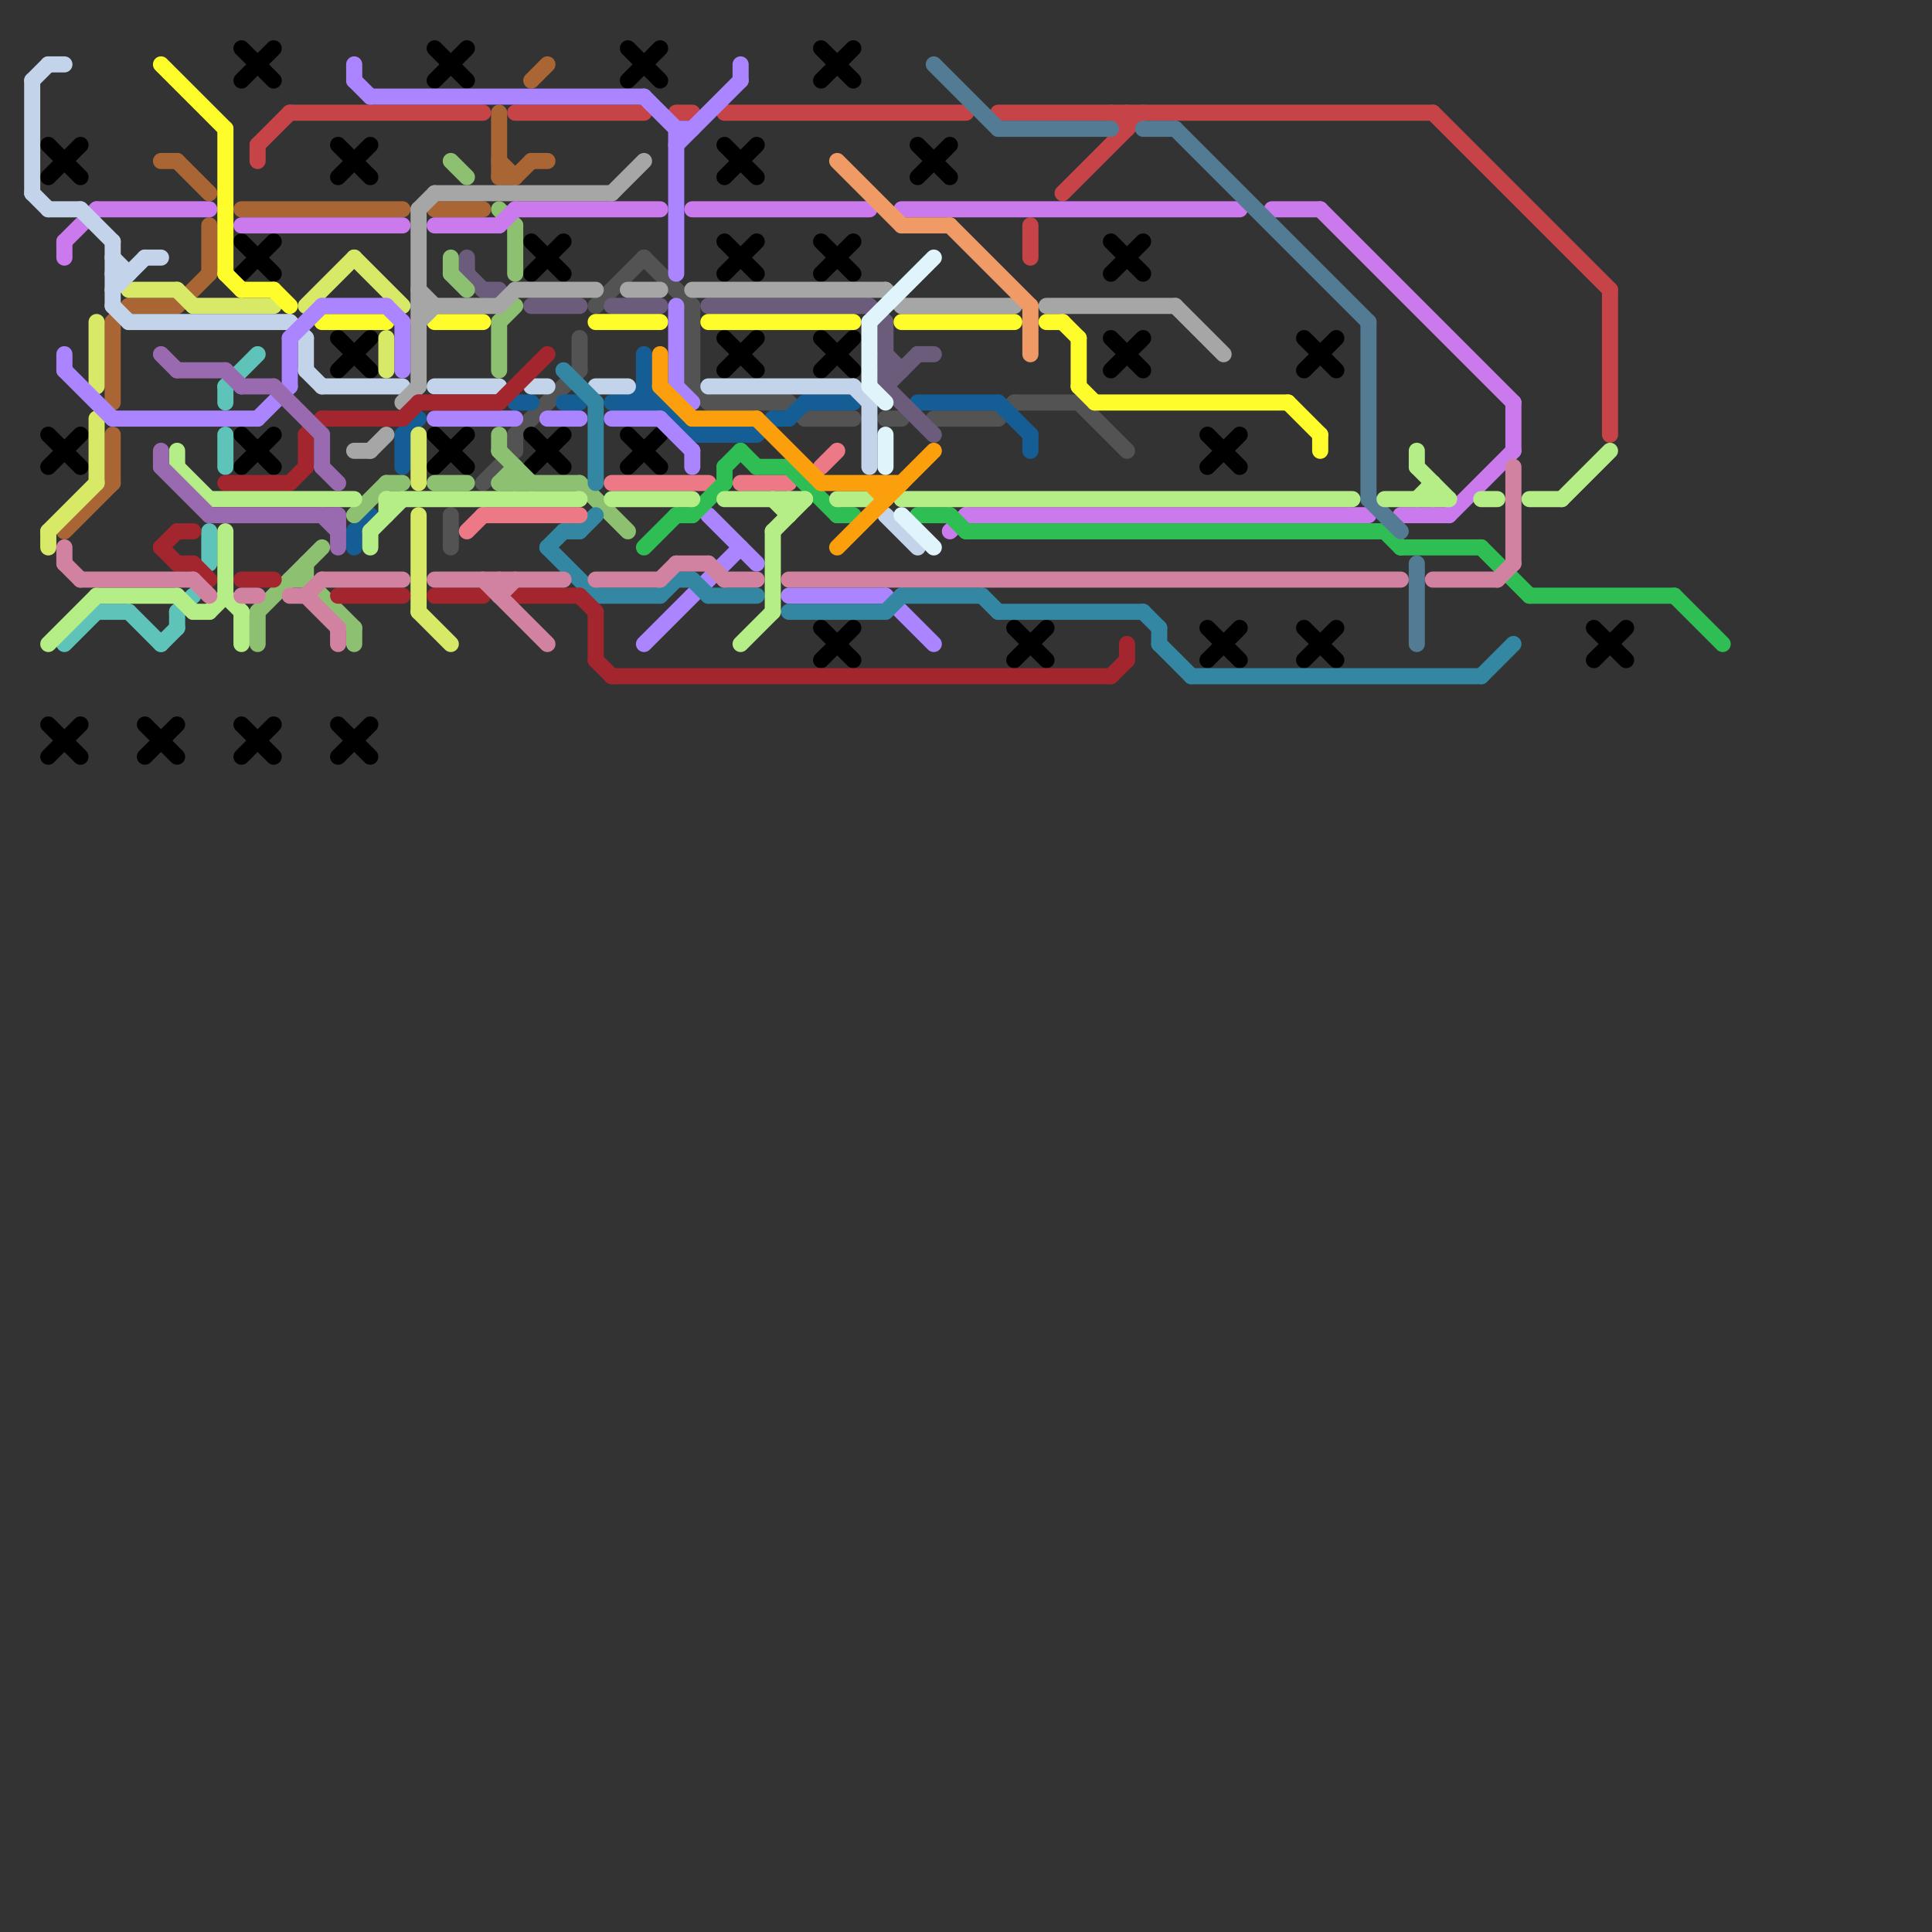 
<svg version="1.1" xmlns="http://www.w3.org/2000/svg" viewBox="0 0 120 120">
<rect x="0" y="0" width="120" height="120" fill="#333333" stroke="none"/>
<style>text { font: 1px Helvetica; font-weight: 600; white-space: pre; dominant-baseline: central; } line { stroke-width: 1; fill: none; stroke-linecap: round; stroke-linejoin: round; } .c0 { stroke: #535353 } .c1 { stroke: #000000 } .c2 { stroke: #c64447 } .c3 { stroke: #155e95 } .c4 { stroke: #6b5c7c } .c5 { stroke: #8dc071 } .c6 { stroke: #5ec4ba } .c7 { stroke: #a96634 } .c8 { stroke: #d8e968 } .c9 { stroke: #cb7aee } .c10 { stroke: #c3d4ea } .c11 { stroke: #fffc2c } .c12 { stroke: #ab85ff } .c13 { stroke: #a7a6a7 } .c14 { stroke: #f09b66 } .c15 { stroke: #3387a3 } .c16 { stroke: #ed7987 } .c17 { stroke: #a3252d } .c18 { stroke: #2fbe53 } .c19 { stroke: #547b94 } .c20 { stroke: #b5ed86 } .c21 { stroke: #9a6ab0 } .c22 { stroke: #fb9f0d } .c23 { stroke: #d282a1 } .c24 { stroke: #e0f4fb } .w1 { stroke-width: 1; }</style><defs><g id="wm-xf"><circle r="1.2" fill="#000"/><circle r="0.9" fill="#fff"/><circle r="0.6" fill="#000"/><circle r="0.3" fill="#fff"/></g><g id="wm"><circle r="0.6" fill="#000"/><circle r="0.3" fill="#fff"/></g></defs><line class="c0 " x1="50" y1="26" x2="53" y2="26"/><line class="c0 " x1="67" y1="25" x2="70" y2="28"/><line class="c0 " x1="43" y1="19" x2="43" y2="24"/><line class="c0 " x1="30" y1="30" x2="32" y2="28"/><line class="c0 " x1="40" y1="16" x2="43" y2="19"/><line class="c0 " x1="32" y1="27" x2="36" y2="23"/><line class="c0 " x1="58" y1="26" x2="62" y2="26"/><line class="c0 " x1="43" y1="24" x2="44" y2="25"/><line class="c0 " x1="44" y1="25" x2="49" y2="25"/><line class="c0 " x1="28" y1="32" x2="28" y2="34"/><line class="c0 " x1="55" y1="26" x2="56" y2="26"/><line class="c0 " x1="37" y1="19" x2="40" y2="16"/><line class="c0 " x1="36" y1="21" x2="36" y2="23"/><line class="c0 " x1="62" y1="26" x2="63" y2="25"/><line class="c0 " x1="63" y1="25" x2="67" y2="25"/><line class="c0 " x1="49" y1="25" x2="50" y2="26"/><line class="c0 " x1="32" y1="27" x2="32" y2="28"/><line class="c1 " x1="69" y1="15" x2="71" y2="17"/><line class="c1 " x1="21" y1="47" x2="23" y2="45"/><line class="c1 " x1="15" y1="27" x2="17" y2="29"/><line class="c1 " x1="3" y1="9" x2="5" y2="11"/><line class="c1 " x1="27" y1="27" x2="29" y2="29"/><line class="c1 " x1="51" y1="41" x2="53" y2="39"/><line class="c1 " x1="33" y1="27" x2="35" y2="29"/><line class="c1 " x1="81" y1="39" x2="83" y2="41"/><line class="c1 " x1="45" y1="15" x2="47" y2="17"/><line class="c1 " x1="45" y1="21" x2="47" y2="23"/><line class="c1 " x1="9" y1="45" x2="11" y2="47"/><line class="c1 " x1="39" y1="27" x2="41" y2="29"/><line class="c1 " x1="69" y1="23" x2="71" y2="21"/><line class="c1 " x1="45" y1="11" x2="47" y2="9"/><line class="c1 " x1="75" y1="29" x2="77" y2="27"/><line class="c1 " x1="21" y1="45" x2="23" y2="47"/><line class="c1 " x1="39" y1="5" x2="41" y2="3"/><line class="c1 " x1="21" y1="9" x2="23" y2="11"/><line class="c1 " x1="21" y1="11" x2="23" y2="9"/><line class="c1 " x1="75" y1="41" x2="77" y2="39"/><line class="c1 " x1="3" y1="29" x2="5" y2="27"/><line class="c1 " x1="51" y1="5" x2="53" y2="3"/><line class="c1 " x1="81" y1="41" x2="83" y2="39"/><line class="c1 " x1="33" y1="17" x2="35" y2="15"/><line class="c1 " x1="27" y1="3" x2="29" y2="5"/><line class="c1 " x1="51" y1="23" x2="53" y2="21"/><line class="c1 " x1="75" y1="27" x2="77" y2="29"/><line class="c1 " x1="15" y1="29" x2="17" y2="27"/><line class="c1 " x1="33" y1="29" x2="35" y2="27"/><line class="c1 " x1="45" y1="23" x2="47" y2="21"/><line class="c1 " x1="39" y1="3" x2="41" y2="5"/><line class="c1 " x1="51" y1="3" x2="53" y2="5"/><line class="c1 " x1="39" y1="29" x2="41" y2="27"/><line class="c1 " x1="21" y1="21" x2="23" y2="23"/><line class="c1 " x1="51" y1="15" x2="53" y2="17"/><line class="c1 " x1="9" y1="47" x2="11" y2="45"/><line class="c1 " x1="51" y1="17" x2="53" y2="15"/><line class="c1 " x1="3" y1="27" x2="5" y2="29"/><line class="c1 " x1="63" y1="39" x2="65" y2="41"/><line class="c1 " x1="15" y1="47" x2="17" y2="45"/><line class="c1 " x1="99" y1="39" x2="101" y2="41"/><line class="c1 " x1="15" y1="5" x2="17" y2="3"/><line class="c1 " x1="75" y1="39" x2="77" y2="41"/><line class="c1 " x1="81" y1="23" x2="83" y2="21"/><line class="c1 " x1="27" y1="5" x2="29" y2="3"/><line class="c1 " x1="3" y1="45" x2="5" y2="47"/><line class="c1 " x1="57" y1="9" x2="59" y2="11"/><line class="c1 " x1="51" y1="21" x2="53" y2="23"/><line class="c1 " x1="69" y1="17" x2="71" y2="15"/><line class="c1 " x1="69" y1="21" x2="71" y2="23"/><line class="c1 " x1="21" y1="23" x2="23" y2="21"/><line class="c1 " x1="51" y1="39" x2="53" y2="41"/><line class="c1 " x1="57" y1="11" x2="59" y2="9"/><line class="c1 " x1="15" y1="17" x2="17" y2="15"/><line class="c1 " x1="15" y1="45" x2="17" y2="47"/><line class="c1 " x1="45" y1="17" x2="47" y2="15"/><line class="c1 " x1="3" y1="11" x2="5" y2="9"/><line class="c1 " x1="63" y1="41" x2="65" y2="39"/><line class="c1 " x1="3" y1="47" x2="5" y2="45"/><line class="c1 " x1="45" y1="9" x2="47" y2="11"/><line class="c1 " x1="99" y1="41" x2="101" y2="39"/><line class="c1 " x1="27" y1="29" x2="29" y2="27"/><line class="c1 " x1="81" y1="21" x2="83" y2="23"/><line class="c1 " x1="15" y1="3" x2="17" y2="5"/><line class="c1 " x1="15" y1="15" x2="17" y2="17"/><line class="c1 " x1="33" y1="15" x2="35" y2="17"/><line class="c2 " x1="32" y1="7" x2="40" y2="7"/><line class="c2 " x1="16" y1="9" x2="18" y2="7"/><line class="c2 " x1="18" y1="7" x2="30" y2="7"/><line class="c2 " x1="16" y1="9" x2="16" y2="10"/><line class="c2 " x1="69" y1="7" x2="70" y2="8"/><line class="c2 " x1="89" y1="7" x2="100" y2="18"/><line class="c2 " x1="42" y1="7" x2="43" y2="7"/><line class="c2 " x1="66" y1="12" x2="71" y2="7"/><line class="c2 " x1="70" y1="7" x2="70" y2="8"/><line class="c2 " x1="64" y1="14" x2="64" y2="16"/><line class="c2 " x1="100" y1="18" x2="100" y2="27"/><line class="c2 " x1="62" y1="7" x2="89" y2="7"/><line class="c2 " x1="45" y1="7" x2="60" y2="7"/><line class="c3 " x1="50" y1="25" x2="53" y2="25"/><line class="c3 " x1="25" y1="27" x2="25" y2="29"/><line class="c3 " x1="48" y1="26" x2="49" y2="26"/><line class="c3 " x1="57" y1="25" x2="62" y2="25"/><line class="c3 " x1="40" y1="22" x2="40" y2="25"/><line class="c3 " x1="38" y1="25" x2="41" y2="25"/><line class="c3 " x1="62" y1="25" x2="64" y2="27"/><line class="c3 " x1="35" y1="25" x2="36" y2="25"/><line class="c3 " x1="64" y1="27" x2="64" y2="28"/><line class="c3 " x1="39" y1="25" x2="40" y2="24"/><line class="c3 " x1="22" y1="33" x2="23" y2="32"/><line class="c3 " x1="49" y1="26" x2="50" y2="25"/><line class="c3 " x1="43" y1="27" x2="47" y2="27"/><line class="c3 " x1="22" y1="33" x2="22" y2="34"/><line class="c3 " x1="25" y1="27" x2="26" y2="26"/><line class="c3 " x1="40" y1="24" x2="43" y2="27"/><line class="c3 " x1="47" y1="27" x2="48" y2="26"/><line class="c3 " x1="32" y1="25" x2="33" y2="25"/><line class="c4 " x1="44" y1="19" x2="54" y2="19"/><line class="c4 " x1="55" y1="22" x2="56" y2="23"/><line class="c4 " x1="33" y1="19" x2="36" y2="19"/><line class="c4 " x1="29" y1="16" x2="29" y2="17"/><line class="c4 " x1="30" y1="18" x2="31" y2="18"/><line class="c4 " x1="57" y1="22" x2="58" y2="22"/><line class="c4 " x1="55" y1="24" x2="57" y2="22"/><line class="c4 " x1="55" y1="24" x2="58" y2="27"/><line class="c4 " x1="29" y1="17" x2="30" y2="18"/><line class="c4 " x1="38" y1="19" x2="41" y2="19"/><line class="c4 " x1="55" y1="23" x2="56" y2="23"/><line class="c4 " x1="55" y1="20" x2="55" y2="24"/><line class="c4 " x1="54" y1="19" x2="55" y2="20"/><line class="c5 " x1="27" y1="30" x2="29" y2="30"/><line class="c5 " x1="16" y1="38" x2="16" y2="40"/><line class="c5 " x1="31" y1="20" x2="32" y2="19"/><line class="c5 " x1="31" y1="20" x2="31" y2="23"/><line class="c5 " x1="32" y1="29" x2="32" y2="30"/><line class="c5 " x1="31" y1="13" x2="32" y2="14"/><line class="c5 " x1="31" y1="28" x2="33" y2="30"/><line class="c5 " x1="19" y1="35" x2="19" y2="36"/><line class="c5 " x1="22" y1="39" x2="22" y2="40"/><line class="c5 " x1="16" y1="38" x2="20" y2="34"/><line class="c5 " x1="31" y1="30" x2="36" y2="30"/><line class="c5 " x1="32" y1="14" x2="32" y2="17"/><line class="c5 " x1="18" y1="36" x2="19" y2="36"/><line class="c5 " x1="19" y1="36" x2="22" y2="39"/><line class="c5 " x1="31" y1="30" x2="32" y2="29"/><line class="c5 " x1="36" y1="30" x2="39" y2="33"/><line class="c5 " x1="28" y1="17" x2="29" y2="18"/><line class="c5 " x1="28" y1="16" x2="28" y2="17"/><line class="c5 " x1="31" y1="27" x2="31" y2="28"/><line class="c5 " x1="24" y1="30" x2="25" y2="30"/><line class="c5 " x1="28" y1="10" x2="29" y2="11"/><line class="c5 " x1="22" y1="32" x2="24" y2="30"/><line class="c6 " x1="11" y1="38" x2="12" y2="37"/><line class="c6 " x1="14" y1="27" x2="14" y2="29"/><line class="c6 " x1="6" y1="38" x2="8" y2="38"/><line class="c6 " x1="10" y1="40" x2="11" y2="39"/><line class="c6 " x1="13" y1="33" x2="13" y2="35"/><line class="c6 " x1="11" y1="38" x2="11" y2="39"/><line class="c6 " x1="14" y1="24" x2="14" y2="25"/><line class="c6 " x1="14" y1="24" x2="16" y2="22"/><line class="c6 " x1="8" y1="38" x2="10" y2="40"/><line class="c6 " x1="4" y1="40" x2="6" y2="38"/><line class="c7 " x1="27" y1="13" x2="30" y2="13"/><line class="c7 " x1="11" y1="10" x2="13" y2="12"/><line class="c7 " x1="13" y1="14" x2="13" y2="17"/><line class="c7 " x1="8" y1="19" x2="11" y2="19"/><line class="c7 " x1="11" y1="19" x2="13" y2="17"/><line class="c7 " x1="33" y1="10" x2="34" y2="10"/><line class="c7 " x1="10" y1="10" x2="11" y2="10"/><line class="c7 " x1="31" y1="10" x2="32" y2="11"/><line class="c7 " x1="4" y1="33" x2="7" y2="30"/><line class="c7 " x1="31" y1="7" x2="31" y2="11"/><line class="c7 " x1="32" y1="11" x2="33" y2="10"/><line class="c7 " x1="33" y1="5" x2="34" y2="4"/><line class="c7 " x1="7" y1="20" x2="8" y2="19"/><line class="c7 " x1="31" y1="11" x2="32" y2="11"/><line class="c7 " x1="7" y1="27" x2="7" y2="30"/><line class="c7 " x1="7" y1="20" x2="7" y2="25"/><line class="c7 " x1="15" y1="13" x2="25" y2="13"/><line class="c8 " x1="3" y1="33" x2="3" y2="34"/><line class="c8 " x1="24" y1="21" x2="24" y2="23"/><line class="c8 " x1="6" y1="20" x2="6" y2="24"/><line class="c8 " x1="6" y1="26" x2="6" y2="30"/><line class="c8 " x1="26" y1="27" x2="26" y2="30"/><line class="c8 " x1="8" y1="18" x2="11" y2="18"/><line class="c8 " x1="3" y1="33" x2="6" y2="30"/><line class="c8 " x1="26" y1="32" x2="26" y2="38"/><line class="c8 " x1="11" y1="18" x2="12" y2="19"/><line class="c8 " x1="22" y1="16" x2="25" y2="19"/><line class="c8 " x1="26" y1="38" x2="28" y2="40"/><line class="c8 " x1="12" y1="19" x2="17" y2="19"/><line class="c8 " x1="19" y1="19" x2="22" y2="16"/><line class="c9 " x1="56" y1="13" x2="77" y2="13"/><line class="c9 " x1="79" y1="13" x2="82" y2="13"/><line class="c9 " x1="43" y1="13" x2="54" y2="13"/><line class="c9 " x1="87" y1="32" x2="90" y2="32"/><line class="c9 " x1="4" y1="15" x2="4" y2="16"/><line class="c9 " x1="59" y1="33" x2="60" y2="32"/><line class="c9 " x1="60" y1="32" x2="85" y2="32"/><line class="c9 " x1="6" y1="13" x2="13" y2="13"/><line class="c9 " x1="15" y1="14" x2="25" y2="14"/><line class="c9 " x1="31" y1="14" x2="32" y2="13"/><line class="c9 " x1="82" y1="13" x2="94" y2="25"/><line class="c9 " x1="27" y1="14" x2="31" y2="14"/><line class="c9 " x1="4" y1="15" x2="6" y2="13"/><line class="c9 " x1="32" y1="13" x2="41" y2="13"/><line class="c9 " x1="94" y1="25" x2="94" y2="28"/><line class="c9 " x1="90" y1="32" x2="94" y2="28"/><line class="c10 " x1="44" y1="24" x2="53" y2="24"/><line class="c10 " x1="3" y1="13" x2="5" y2="13"/><line class="c10 " x1="9" y1="16" x2="10" y2="16"/><line class="c10 " x1="7" y1="16" x2="8" y2="17"/><line class="c10 " x1="55" y1="32" x2="57" y2="34"/><line class="c10 " x1="54" y1="25" x2="54" y2="29"/><line class="c10 " x1="7" y1="18" x2="9" y2="16"/><line class="c10 " x1="8" y1="20" x2="18" y2="20"/><line class="c10 " x1="2" y1="12" x2="3" y2="13"/><line class="c10 " x1="3" y1="4" x2="4" y2="4"/><line class="c10 " x1="33" y1="24" x2="34" y2="24"/><line class="c10 " x1="19" y1="23" x2="20" y2="24"/><line class="c10 " x1="27" y1="24" x2="31" y2="24"/><line class="c10 " x1="19" y1="21" x2="19" y2="23"/><line class="c10 " x1="18" y1="20" x2="19" y2="21"/><line class="c10 " x1="2" y1="5" x2="2" y2="12"/><line class="c10 " x1="20" y1="24" x2="25" y2="24"/><line class="c10 " x1="7" y1="17" x2="8" y2="17"/><line class="c10 " x1="37" y1="24" x2="39" y2="24"/><line class="c10 " x1="2" y1="5" x2="3" y2="4"/><line class="c10 " x1="5" y1="13" x2="7" y2="15"/><line class="c10 " x1="7" y1="19" x2="8" y2="20"/><line class="c10 " x1="53" y1="24" x2="54" y2="25"/><line class="c10 " x1="7" y1="15" x2="7" y2="19"/><line class="c11 " x1="14" y1="8" x2="14" y2="17"/><line class="c11 " x1="44" y1="20" x2="53" y2="20"/><line class="c11 " x1="20" y1="20" x2="24" y2="20"/><line class="c11 " x1="68" y1="25" x2="80" y2="25"/><line class="c11 " x1="27" y1="20" x2="30" y2="20"/><line class="c11 " x1="82" y1="27" x2="82" y2="28"/><line class="c11 " x1="17" y1="18" x2="18" y2="19"/><line class="c11 " x1="80" y1="25" x2="82" y2="27"/><line class="c11 " x1="15" y1="18" x2="17" y2="18"/><line class="c11 " x1="56" y1="20" x2="63" y2="20"/><line class="c11 " x1="65" y1="20" x2="66" y2="20"/><line class="c11 " x1="10" y1="4" x2="14" y2="8"/><line class="c11 " x1="67" y1="24" x2="68" y2="25"/><line class="c11 " x1="67" y1="21" x2="67" y2="24"/><line class="c11 " x1="37" y1="20" x2="41" y2="20"/><line class="c11 " x1="14" y1="17" x2="15" y2="18"/><line class="c11 " x1="66" y1="20" x2="67" y2="21"/><line class="c12 " x1="18" y1="21" x2="18" y2="24"/><line class="c12 " x1="23" y1="6" x2="40" y2="6"/><line class="c12 " x1="27" y1="26" x2="32" y2="26"/><line class="c12 " x1="41" y1="26" x2="43" y2="28"/><line class="c12 " x1="42" y1="24" x2="43" y2="25"/><line class="c12 " x1="46" y1="4" x2="46" y2="5"/><line class="c12 " x1="24" y1="19" x2="25" y2="20"/><line class="c12 " x1="22" y1="4" x2="22" y2="5"/><line class="c12 " x1="42" y1="8" x2="42" y2="17"/><line class="c12 " x1="4" y1="22" x2="4" y2="23"/><line class="c12 " x1="49" y1="37" x2="55" y2="37"/><line class="c12 " x1="44" y1="32" x2="47" y2="35"/><line class="c12 " x1="16" y1="26" x2="18" y2="24"/><line class="c12 " x1="34" y1="26" x2="36" y2="26"/><line class="c12 " x1="20" y1="19" x2="24" y2="19"/><line class="c12 " x1="55" y1="37" x2="58" y2="40"/><line class="c12 " x1="42" y1="9" x2="46" y2="5"/><line class="c12 " x1="43" y1="28" x2="43" y2="29"/><line class="c12 " x1="22" y1="5" x2="23" y2="6"/><line class="c12 " x1="7" y1="26" x2="16" y2="26"/><line class="c12 " x1="25" y1="20" x2="25" y2="23"/><line class="c12 " x1="18" y1="21" x2="20" y2="19"/><line class="c12 " x1="40" y1="40" x2="46" y2="34"/><line class="c12 " x1="38" y1="26" x2="41" y2="26"/><line class="c12 " x1="42" y1="19" x2="42" y2="24"/><line class="c12 " x1="42" y1="8" x2="43" y2="8"/><line class="c12 " x1="4" y1="23" x2="7" y2="26"/><line class="c12 " x1="40" y1="6" x2="42" y2="8"/><line class="c13 " x1="55" y1="18" x2="56" y2="19"/><line class="c13 " x1="56" y1="19" x2="63" y2="19"/><line class="c13 " x1="26" y1="13" x2="27" y2="12"/><line class="c13 " x1="31" y1="19" x2="32" y2="18"/><line class="c13 " x1="65" y1="19" x2="73" y2="19"/><line class="c13 " x1="26" y1="19" x2="31" y2="19"/><line class="c13 " x1="38" y1="12" x2="40" y2="10"/><line class="c13 " x1="26" y1="13" x2="26" y2="24"/><line class="c13 " x1="23" y1="28" x2="24" y2="27"/><line class="c13 " x1="39" y1="18" x2="41" y2="18"/><line class="c13 " x1="22" y1="28" x2="23" y2="28"/><line class="c13 " x1="73" y1="19" x2="76" y2="22"/><line class="c13 " x1="43" y1="18" x2="55" y2="18"/><line class="c13 " x1="25" y1="25" x2="26" y2="24"/><line class="c13 " x1="26" y1="18" x2="27" y2="19"/><line class="c13 " x1="32" y1="18" x2="37" y2="18"/><line class="c13 " x1="27" y1="12" x2="38" y2="12"/><line class="c13 " x1="26" y1="20" x2="27" y2="19"/><line class="c14 " x1="56" y1="14" x2="59" y2="14"/><line class="c14 " x1="52" y1="10" x2="56" y2="14"/><line class="c14 " x1="64" y1="19" x2="64" y2="22"/><line class="c14 " x1="59" y1="14" x2="64" y2="19"/><line class="c15 " x1="35" y1="33" x2="36" y2="33"/><line class="c15 " x1="71" y1="38" x2="72" y2="39"/><line class="c15 " x1="72" y1="39" x2="72" y2="40"/><line class="c15 " x1="35" y1="23" x2="37" y2="25"/><line class="c15 " x1="42" y1="36" x2="43" y2="36"/><line class="c15 " x1="92" y1="42" x2="94" y2="40"/><line class="c15 " x1="72" y1="40" x2="74" y2="42"/><line class="c15 " x1="61" y1="37" x2="62" y2="38"/><line class="c15 " x1="37" y1="25" x2="37" y2="30"/><line class="c15 " x1="37" y1="37" x2="41" y2="37"/><line class="c15 " x1="44" y1="37" x2="47" y2="37"/><line class="c15 " x1="36" y1="33" x2="37" y2="32"/><line class="c15 " x1="34" y1="34" x2="37" y2="37"/><line class="c15 " x1="34" y1="34" x2="35" y2="33"/><line class="c15 " x1="43" y1="36" x2="44" y2="37"/><line class="c15 " x1="49" y1="38" x2="55" y2="38"/><line class="c15 " x1="74" y1="42" x2="92" y2="42"/><line class="c15 " x1="41" y1="37" x2="42" y2="36"/><line class="c15 " x1="56" y1="37" x2="61" y2="37"/><line class="c15 " x1="62" y1="38" x2="71" y2="38"/><line class="c15 " x1="55" y1="38" x2="56" y2="37"/><line class="c16 " x1="30" y1="32" x2="36" y2="32"/><line class="c16 " x1="38" y1="30" x2="44" y2="30"/><line class="c16 " x1="51" y1="29" x2="52" y2="28"/><line class="c16 " x1="46" y1="30" x2="49" y2="30"/><line class="c16 " x1="29" y1="33" x2="30" y2="32"/><line class="c17 " x1="21" y1="37" x2="25" y2="37"/><line class="c17 " x1="15" y1="36" x2="17" y2="36"/><line class="c17 " x1="18" y1="30" x2="19" y2="29"/><line class="c17 " x1="11" y1="33" x2="12" y2="33"/><line class="c17 " x1="11" y1="35" x2="12" y2="35"/><line class="c17 " x1="12" y1="35" x2="13" y2="36"/><line class="c17 " x1="26" y1="25" x2="31" y2="25"/><line class="c17 " x1="36" y1="37" x2="37" y2="38"/><line class="c17 " x1="19" y1="27" x2="20" y2="26"/><line class="c17 " x1="25" y1="26" x2="26" y2="25"/><line class="c17 " x1="32" y1="37" x2="36" y2="37"/><line class="c17 " x1="69" y1="42" x2="70" y2="41"/><line class="c17 " x1="38" y1="42" x2="69" y2="42"/><line class="c17 " x1="31" y1="25" x2="34" y2="22"/><line class="c17 " x1="10" y1="34" x2="11" y2="33"/><line class="c17 " x1="20" y1="26" x2="25" y2="26"/><line class="c17 " x1="14" y1="30" x2="18" y2="30"/><line class="c17 " x1="70" y1="40" x2="70" y2="41"/><line class="c17 " x1="19" y1="27" x2="19" y2="29"/><line class="c17 " x1="27" y1="37" x2="30" y2="37"/><line class="c17 " x1="37" y1="38" x2="37" y2="41"/><line class="c17 " x1="37" y1="41" x2="38" y2="42"/><line class="c17 " x1="10" y1="34" x2="11" y2="35"/><line class="c18 " x1="86" y1="33" x2="87" y2="34"/><line class="c18 " x1="49" y1="29" x2="52" y2="32"/><line class="c18 " x1="47" y1="29" x2="49" y2="29"/><line class="c18 " x1="45" y1="29" x2="45" y2="30"/><line class="c18 " x1="43" y1="32" x2="45" y2="30"/><line class="c18 " x1="92" y1="34" x2="95" y2="37"/><line class="c18 " x1="46" y1="28" x2="47" y2="29"/><line class="c18 " x1="45" y1="29" x2="46" y2="28"/><line class="c18 " x1="52" y1="32" x2="53" y2="32"/><line class="c18 " x1="59" y1="32" x2="60" y2="33"/><line class="c18 " x1="57" y1="32" x2="59" y2="32"/><line class="c18 " x1="60" y1="33" x2="86" y2="33"/><line class="c18 " x1="87" y1="34" x2="92" y2="34"/><line class="c18 " x1="95" y1="37" x2="104" y2="37"/><line class="c18 " x1="104" y1="37" x2="107" y2="40"/><line class="c18 " x1="40" y1="34" x2="42" y2="32"/><line class="c18 " x1="42" y1="32" x2="43" y2="32"/><line class="c19 " x1="73" y1="8" x2="85" y2="20"/><line class="c19 " x1="85" y1="31" x2="87" y2="33"/><line class="c19 " x1="85" y1="20" x2="85" y2="31"/><line class="c19 " x1="58" y1="4" x2="62" y2="8"/><line class="c19 " x1="88" y1="35" x2="88" y2="40"/><line class="c19 " x1="71" y1="8" x2="73" y2="8"/><line class="c19 " x1="62" y1="8" x2="69" y2="8"/><line class="c20 " x1="14" y1="37" x2="15" y2="38"/><line class="c20 " x1="48" y1="31" x2="49" y2="32"/><line class="c20 " x1="11" y1="37" x2="12" y2="38"/><line class="c20 " x1="45" y1="31" x2="50" y2="31"/><line class="c20 " x1="97" y1="31" x2="100" y2="28"/><line class="c20 " x1="48" y1="33" x2="48" y2="38"/><line class="c20 " x1="88" y1="28" x2="88" y2="29"/><line class="c20 " x1="92" y1="31" x2="93" y2="31"/><line class="c20 " x1="88" y1="29" x2="90" y2="31"/><line class="c20 " x1="95" y1="31" x2="97" y2="31"/><line class="c20 " x1="86" y1="31" x2="90" y2="31"/><line class="c20 " x1="12" y1="38" x2="13" y2="38"/><line class="c20 " x1="89" y1="30" x2="89" y2="31"/><line class="c20 " x1="38" y1="31" x2="43" y2="31"/><line class="c20 " x1="48" y1="33" x2="50" y2="31"/><line class="c20 " x1="11" y1="28" x2="11" y2="29"/><line class="c20 " x1="46" y1="40" x2="48" y2="38"/><line class="c20 " x1="14" y1="33" x2="14" y2="37"/><line class="c20 " x1="13" y1="38" x2="14" y2="37"/><line class="c20 " x1="24" y1="31" x2="36" y2="31"/><line class="c20 " x1="88" y1="31" x2="89" y2="30"/><line class="c20 " x1="11" y1="29" x2="13" y2="31"/><line class="c20 " x1="6" y1="37" x2="11" y2="37"/><line class="c20 " x1="15" y1="38" x2="15" y2="40"/><line class="c20 " x1="52" y1="31" x2="54" y2="31"/><line class="c20 " x1="56" y1="31" x2="84" y2="31"/><line class="c20 " x1="13" y1="31" x2="22" y2="31"/><line class="c20 " x1="24" y1="31" x2="24" y2="32"/><line class="c20 " x1="3" y1="40" x2="6" y2="37"/><line class="c20 " x1="49" y1="31" x2="49" y2="32"/><line class="c20 " x1="23" y1="33" x2="23" y2="34"/><line class="c20 " x1="23" y1="33" x2="25" y2="31"/><line class="c21 " x1="10" y1="29" x2="13" y2="32"/><line class="c21 " x1="21" y1="32" x2="21" y2="34"/><line class="c21 " x1="15" y1="24" x2="17" y2="24"/><line class="c21 " x1="13" y1="32" x2="21" y2="32"/><line class="c21 " x1="10" y1="22" x2="11" y2="23"/><line class="c21 " x1="10" y1="28" x2="10" y2="29"/><line class="c21 " x1="17" y1="24" x2="20" y2="27"/><line class="c21 " x1="20" y1="32" x2="21" y2="33"/><line class="c21 " x1="20" y1="29" x2="21" y2="30"/><line class="c21 " x1="20" y1="27" x2="20" y2="29"/><line class="c21 " x1="11" y1="23" x2="14" y2="23"/><line class="c21 " x1="14" y1="23" x2="15" y2="24"/><line class="c22 " x1="43" y1="26" x2="47" y2="26"/><line class="c22 " x1="41" y1="24" x2="43" y2="26"/><line class="c22 " x1="47" y1="26" x2="51" y2="30"/><line class="c22 " x1="41" y1="22" x2="41" y2="24"/><line class="c22 " x1="52" y1="34" x2="58" y2="28"/><line class="c22 " x1="54" y1="30" x2="55" y2="31"/><line class="c22 " x1="55" y1="30" x2="55" y2="31"/><line class="c22 " x1="51" y1="30" x2="56" y2="30"/><line class="c23 " x1="4" y1="35" x2="5" y2="36"/><line class="c23 " x1="31" y1="37" x2="32" y2="36"/><line class="c23 " x1="45" y1="36" x2="47" y2="36"/><line class="c23 " x1="93" y1="36" x2="94" y2="35"/><line class="c23 " x1="18" y1="37" x2="19" y2="37"/><line class="c23 " x1="15" y1="37" x2="16" y2="37"/><line class="c23 " x1="89" y1="36" x2="93" y2="36"/><line class="c23 " x1="41" y1="36" x2="42" y2="35"/><line class="c23 " x1="42" y1="35" x2="44" y2="35"/><line class="c23 " x1="4" y1="34" x2="4" y2="35"/><line class="c23 " x1="19" y1="37" x2="20" y2="36"/><line class="c23 " x1="12" y1="36" x2="13" y2="37"/><line class="c23 " x1="31" y1="36" x2="31" y2="37"/><line class="c23 " x1="44" y1="35" x2="45" y2="36"/><line class="c23 " x1="49" y1="36" x2="87" y2="36"/><line class="c23 " x1="30" y1="36" x2="34" y2="40"/><line class="c23 " x1="21" y1="39" x2="21" y2="40"/><line class="c23 " x1="19" y1="37" x2="21" y2="39"/><line class="c23 " x1="20" y1="36" x2="25" y2="36"/><line class="c23 " x1="5" y1="36" x2="12" y2="36"/><line class="c23 " x1="27" y1="36" x2="35" y2="36"/><line class="c23 " x1="94" y1="29" x2="94" y2="35"/><line class="c23 " x1="37" y1="36" x2="41" y2="36"/><line class="c24 " x1="54" y1="20" x2="58" y2="16"/><line class="c24 " x1="56" y1="32" x2="58" y2="34"/><line class="c24 " x1="54" y1="20" x2="54" y2="24"/><line class="c24 " x1="54" y1="24" x2="55" y2="25"/><line class="c24 " x1="55" y1="27" x2="55" y2="29"/>
</svg>
